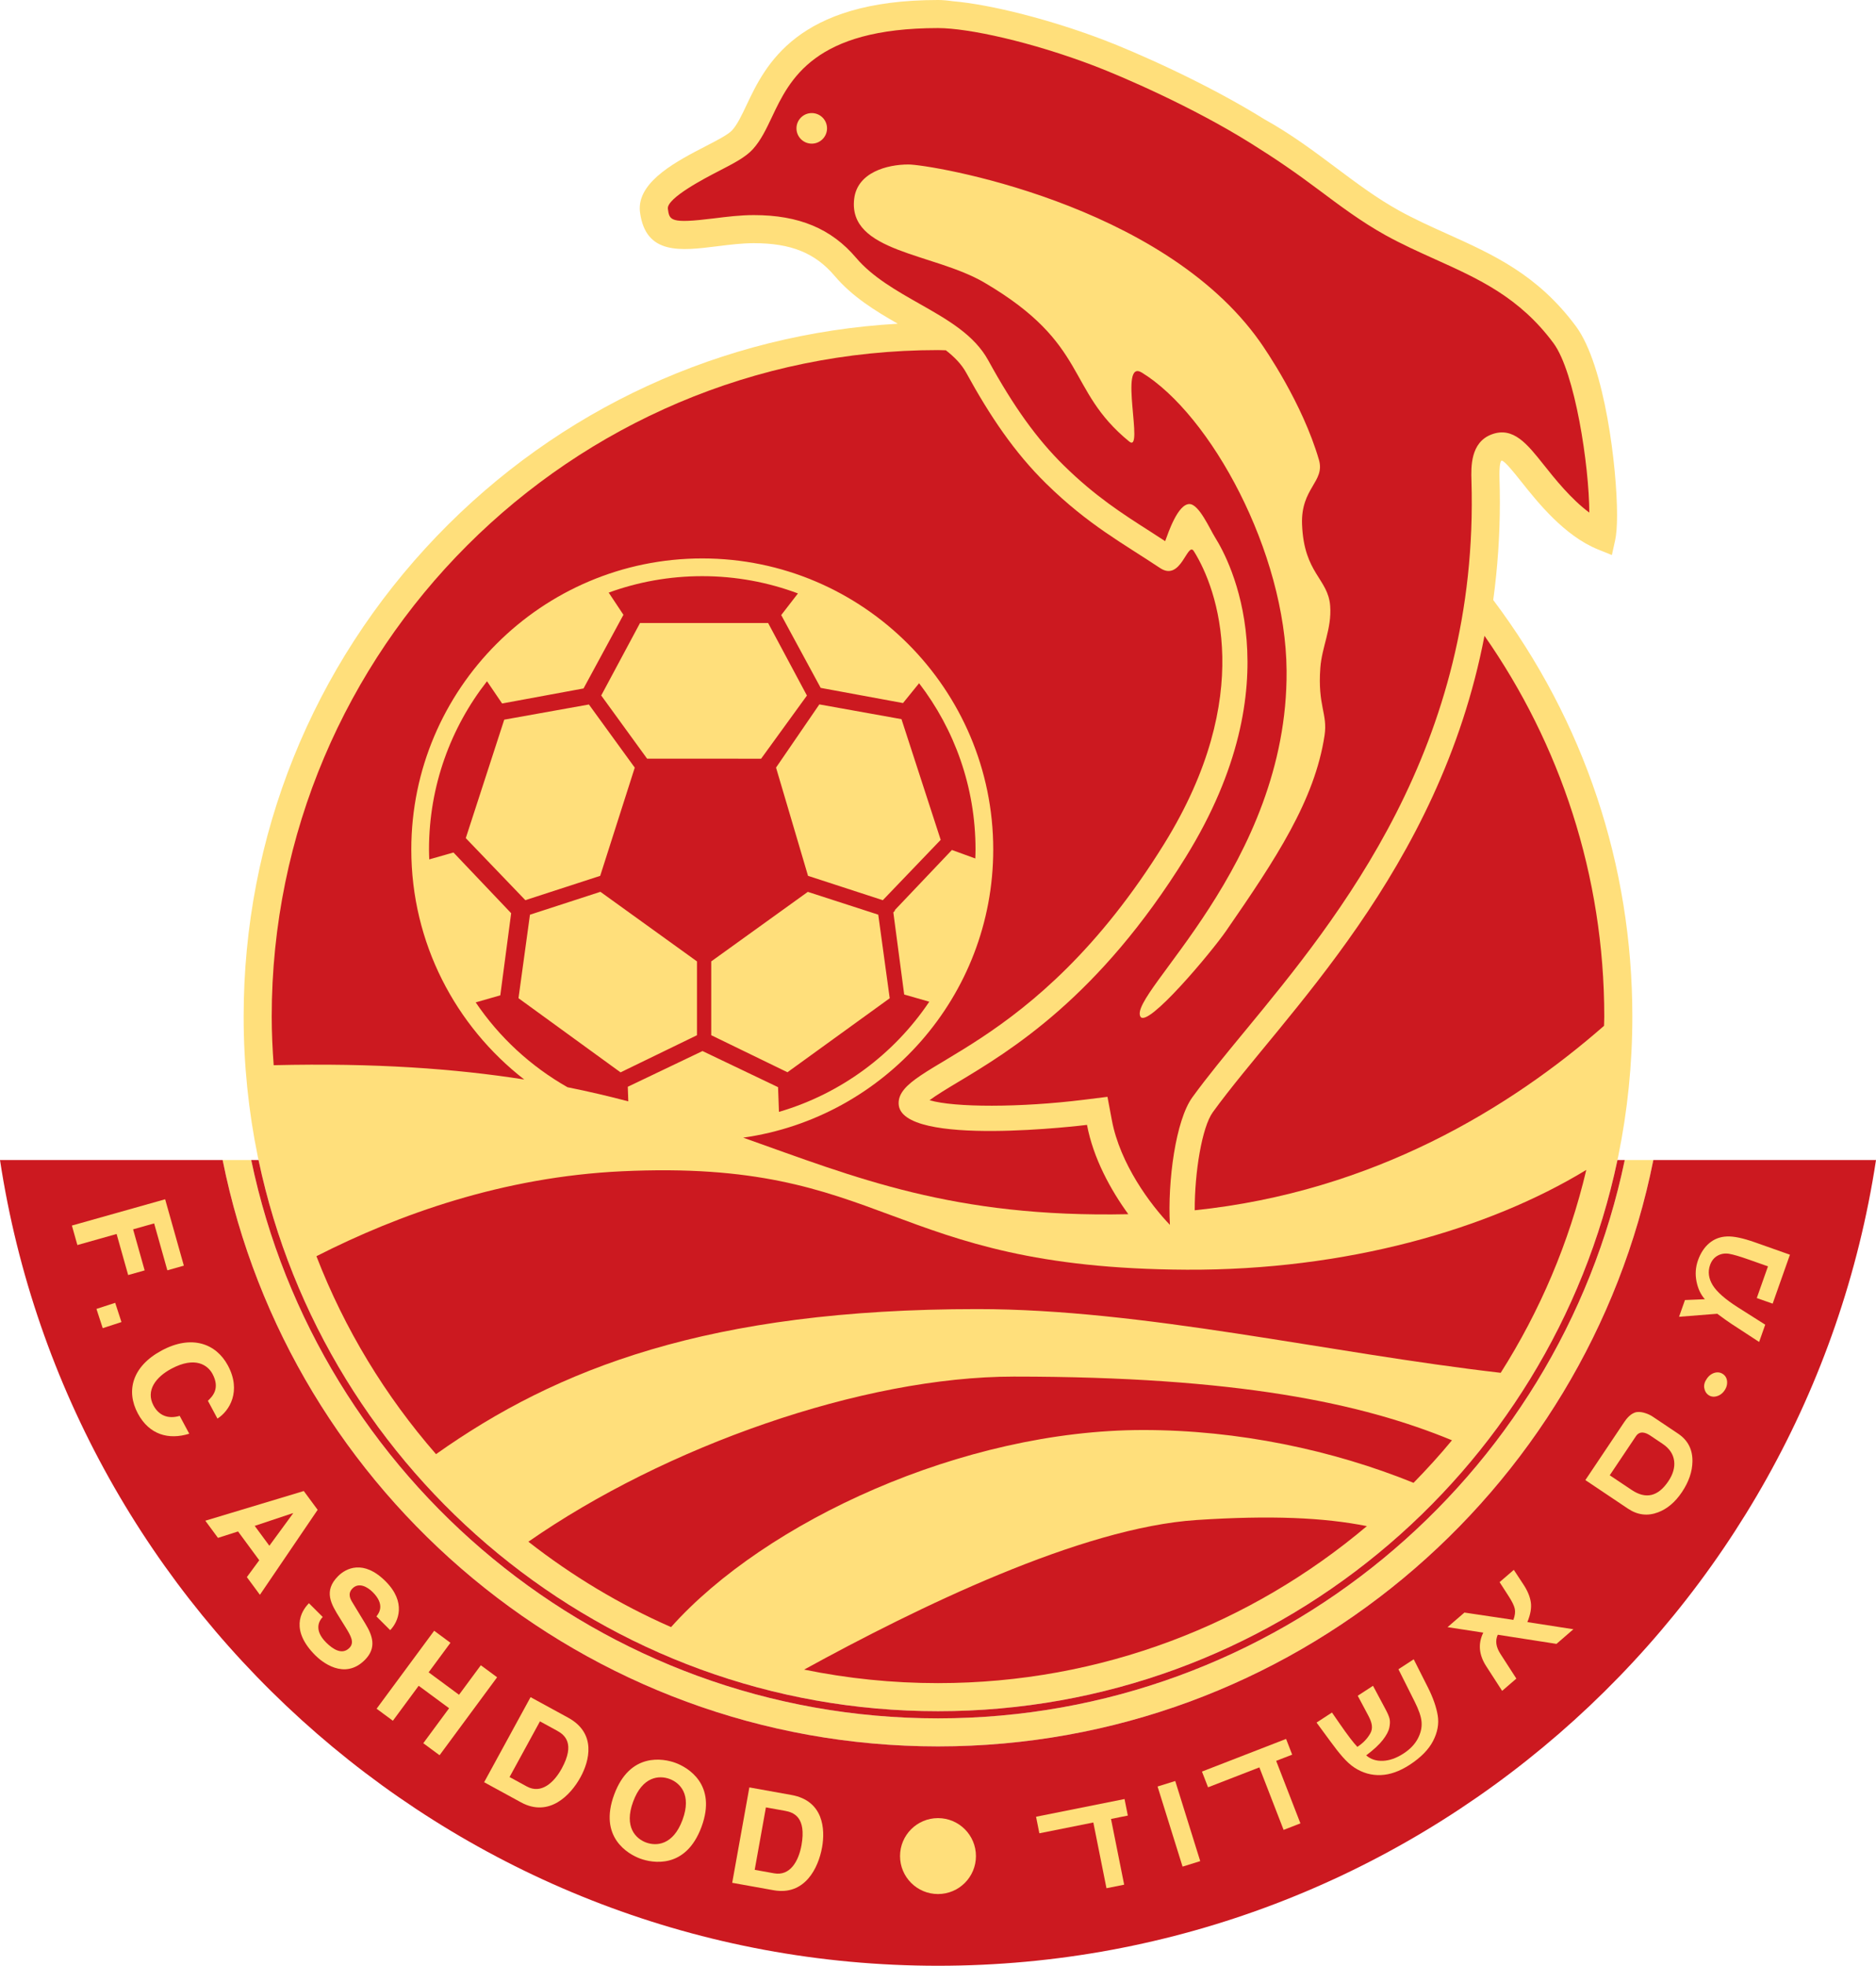 <?xml version="1.0" encoding="UTF-8"?>
<svg xmlns="http://www.w3.org/2000/svg" xmlns:xlink="http://www.w3.org/1999/xlink" width="544.52pt" height="570.37pt" viewBox="0 0 544.52 570.37" version="1.1">
<defs>
<clipPath id="clip1">
  <path d="M 0 336 L 544.52 336 L 544.52 570.371 L 0 570.371 Z M 0 336 "/>
</clipPath>
</defs>
<g id="surface1">
<path style=" stroke:none;fill-rule:nonzero;fill:rgb(100%,87.5%,48.199%);fill-opacity:1;" d="M 216.703 30.453 C 215.258 33.504 214.012 36.137 212.504 37.797 C 211.367 39.047 208.188 40.691 204.816 42.43 C 196.68 46.633 185.691 52.305 185.691 60.441 C 185.691 60.855 185.723 61.277 185.781 61.703 C 187.48 74.035 197.574 72.777 208.258 71.445 C 211.754 71.008 215.359 70.559 218.812 70.559 C 229.602 70.559 236.613 73.402 242.27 80.066 C 247.375 86.086 253.992 90.156 260.59 93.93 C 209.68 96.84 162.266 118.621 126.824 155.52 C 90.645 193.191 70.719 242.715 70.719 294.969 C 70.719 406.102 161.129 496.512 272.258 496.512 C 383.387 496.512 473.797 406.102 473.797 294.969 C 473.797 251.027 459.832 209.238 433.418 174.09 C 434.691 164.785 435.344 155.262 435.344 145.688 C 435.344 143.523 435.309 141.359 435.242 139.191 C 435.227 138.648 435.219 138.16 435.219 137.719 C 435.219 134.719 435.559 133.898 435.781 133.688 C 435.82 133.672 435.914 133.645 435.914 133.645 C 436.859 133.852 439.477 137.141 441.578 139.781 C 446.246 145.652 454.059 155.477 463.816 159.418 L 467.855 161.051 L 468.797 156.797 C 469.172 155.109 469.359 152.633 469.359 149.434 C 469.359 135.941 465.855 106.031 457.422 94.672 C 446.293 79.684 433.504 73.922 419.965 67.824 C 415.359 65.75 410.598 63.602 406.062 61.094 C 399.648 57.543 393.844 53.199 387.691 48.598 C 381.289 43.809 374.672 38.859 367.066 34.648 L 367.188 34.723 C 349.938 23.969 329.098 14.918 320.473 11.629 C 305.074 5.754 287.82 1.324 276.516 0.348 L 276.637 0.363 C 274.949 0.117 273.5 0 272.258 0 C 231.125 0 222.098 19.062 216.703 30.453 "/>
<path style=" stroke:none;fill-rule:nonzero;fill:rgb(79.999%,9.799%,12.5%);fill-opacity:1;" d="M 180.461 339.852 C 146.008 341.48 115.715 352.344 91.844 364.492 C 100.039 385.691 111.863 405.082 126.559 421.926 C 161.633 397.07 205.742 379.836 283.684 379.836 C 332.031 379.836 385.148 392.52 435.59 398.324 C 446.934 380.461 455.422 360.629 460.43 339.453 C 432.016 356.746 390.672 368.625 344.477 368.41 C 256.754 368.004 257.98 336.18 180.461 339.852 "/>
<path style=" stroke:none;fill-rule:nonzero;fill:rgb(79.999%,9.799%,12.5%);fill-opacity:1;" d="M 347.328 441.035 C 313.773 443.234 266.141 466.465 233.402 484.441 C 245.961 487.012 258.953 488.363 272.258 488.363 C 319.645 488.363 363.078 471.203 396.746 442.809 C 384.289 440.312 368.789 439.629 347.328 441.035 "/>
<path style=" stroke:none;fill-rule:nonzero;fill:rgb(79.999%,9.799%,12.5%);fill-opacity:1;" d="M 153.367 447.332 C 166.012 457.223 179.902 465.578 194.777 472.109 C 222.148 441.461 279.441 414.922 331.828 414.922 C 359.383 414.922 386.848 420.738 410.293 430.242 C 414.172 426.281 417.91 422.184 421.441 417.902 C 395.266 407.105 359.047 399.422 294.289 399.422 C 250.359 399.422 193.008 419.727 153.367 447.332 "/>
<path style=" stroke:none;fill-rule:nonzero;fill:rgb(79.999%,9.799%,12.5%);fill-opacity:1;" d="M 430.879 184.484 C 417.727 252.895 372.305 294.703 352.023 322.715 C 348.875 327.059 346.73 340.203 346.777 351.164 C 398.73 345.773 438.434 321.391 465.582 297.641 C 465.594 296.746 465.648 295.867 465.648 294.969 C 465.648 253.918 452.777 215.828 430.879 184.484 "/>
<path style=" stroke:none;fill-rule:nonzero;fill:rgb(79.999%,9.799%,12.5%);fill-opacity:1;" d="M 337.945 244.785 C 364.469 201.945 353.449 170.938 346.516 159.922 C 344.645 156.953 342.844 168.898 336.723 164.82 C 326.023 157.688 315.914 152.344 303.676 140.34 C 294.453 131.293 287.355 120.754 280.422 108.105 C 279.082 105.668 277.02 103.574 274.539 101.637 C 273.781 101.613 273.023 101.578 272.258 101.578 C 165.621 101.578 78.867 188.332 78.867 294.969 C 78.867 299.719 79.098 304.41 79.438 309.07 C 108.789 308.363 132.297 310.098 152.16 313.219 C 132.238 297.754 119.383 273.602 119.383 246.488 C 119.383 199.922 157.27 162.031 203.836 162.031 C 250.406 162.031 288.293 199.922 288.293 246.488 C 288.293 289.023 256.68 324.301 215.715 330.094 C 248.336 341.641 276.52 353.395 327.5 352.301 C 322.32 345.184 317.316 336 315.508 326.387 C 315.508 326.387 261.266 333.141 260.836 320.266 C 260.426 308.027 299.789 306.426 337.945 244.785 "/>
<path style=" stroke:none;fill-rule:nonzero;fill:rgb(79.999%,9.799%,12.5%);fill-opacity:1;" d="M 182.219 315.328 L 203.906 304.965 L 225.836 315.445 L 226.098 322.613 C 244.121 317.348 259.496 305.879 269.727 290.648 L 262.449 288.562 L 259.297 264.734 L 259.77 264.234 L 259.742 264.047 L 276.301 246.621 L 283.086 249.09 C 283.113 248.227 283.152 247.363 283.152 246.488 C 283.152 228.332 277.035 211.609 266.77 198.242 L 262.105 203.996 L 238.207 199.59 L 226.754 178.461 L 231.609 172.184 C 222.965 168.953 213.609 167.176 203.836 167.176 C 194.297 167.176 185.148 168.859 176.68 171.949 L 180.953 178.387 L 169.375 199.758 L 145.742 204.121 L 141.355 197.664 C 130.82 211.129 124.52 228.07 124.52 246.488 C 124.52 247.449 124.562 248.402 124.594 249.355 L 131.625 247.355 L 148.367 264.969 L 145.215 288.797 L 138.074 290.844 C 144.918 300.973 154.055 309.406 164.719 315.461 C 170.938 316.707 176.789 318.09 182.367 319.562 L 182.219 315.328 M 228.562 311.117 L 206.438 300.367 L 206.438 278.953 L 234.473 258.777 L 254.918 265.395 L 258.246 289.645 L 228.562 311.117 M 261.66 208.664 L 273.039 243.684 L 256.238 261.195 L 234.535 254.129 L 225.25 222.719 L 237.82 204.383 L 261.66 208.664 M 185.77 180.773 L 222.953 180.773 L 234.215 201.816 L 220.914 220.141 L 187.824 220.129 L 174.508 201.797 L 185.77 180.773 M 135.195 243.184 L 146.359 208.812 L 170.934 204.41 L 184.242 222.73 L 174.211 254.129 L 152.484 261.188 L 135.195 243.184 M 150.496 289.633 L 153.824 265.406 L 174.273 258.762 L 202.301 278.953 L 202.301 300.375 L 180.117 311.148 L 150.496 289.633 "/>
<path style=" stroke:none;fill-rule:nonzero;fill:rgb(79.999%,9.799%,12.5%);fill-opacity:1;" d="M 450.883 99.531 C 441.016 86.242 429.164 80.906 416.617 75.254 C 411.863 73.109 406.941 70.895 402.117 68.223 C 395.219 64.402 388.91 59.684 382.812 55.117 C 376.098 50.09 370.562 46.27 363.012 41.551 C 346.02 30.934 325.562 22.137 317.617 19.105 C 299.379 12.148 281.094 8.148 272.258 8.148 C 236.281 8.148 229.223 23.055 224.066 33.941 C 222.414 37.43 220.855 40.723 218.531 43.277 C 216.41 45.613 213.109 47.316 208.547 49.676 C 204.809 51.605 193.426 57.484 193.855 60.59 C 194.316 63.941 194.453 64.953 207.25 63.359 C 210.984 62.895 214.852 62.41 218.812 62.41 C 231.887 62.41 241.312 66.348 248.48 74.797 C 253.238 80.398 260.168 84.328 266.871 88.129 C 275.059 92.77 282.785 97.152 286.855 104.574 C 294.227 118.016 301.004 127.43 308.816 135.098 C 317.934 144.039 325.723 149.016 333.973 154.285 C 335.344 155.16 336.777 156.102 338.195 157.02 C 339.117 154.516 341.875 146.254 345.238 146.254 C 348.031 146.254 351.16 153.523 352.73 156.012 C 356.84 162.539 375.742 197.684 344.191 248.652 C 318.91 289.488 293.215 304.895 277.863 314.098 C 275.066 315.773 271.824 317.727 269.809 319.23 C 276.977 321.359 296.047 321.402 314.602 319.098 L 321.449 318.246 L 322.723 325.027 C 325.117 337.758 333.941 349.547 339.574 355.402 C 338.871 342.648 341.27 325.043 346.074 318.406 C 350.328 312.535 355.676 306.047 361.34 299.176 C 388.457 266.277 429.438 216.566 427.098 139.438 C 426.98 135.551 426.762 128.312 433.02 126.02 C 439.238 123.742 443.277 128.828 447.957 134.711 C 451.352 138.98 455.98 144.789 461.309 148.73 C 461.258 135.211 457.18 108.016 450.883 99.531 M 235.613 41.68 C 233.164 41.68 231.18 39.691 231.18 37.242 C 231.18 34.793 233.164 32.809 235.613 32.809 C 238.066 32.809 240.051 34.793 240.051 37.242 C 240.051 39.691 238.066 41.68 235.613 41.68 M 384.461 213.371 C 381.605 232.227 370.281 249.273 355.898 270.086 C 351.523 276.414 332.988 298.492 331.012 294.969 C 327.34 288.445 373.859 250.906 373.441 194.602 C 373.188 160.18 351.41 120.348 331.418 108.105 C 324.527 103.891 332.234 131.77 327.746 128.098 C 309.172 112.902 316.324 99.945 285.723 81.996 C 270.965 73.336 246.059 73.277 247.934 57.668 C 248.852 50.02 257.477 47.723 263.691 47.723 C 269.902 47.723 337.133 58.738 365.691 99.133 C 367.176 101.23 378.027 116.945 382.824 133.402 C 384.691 139.805 377.523 141.562 377.93 152.172 C 378.48 166.465 385.508 167.828 386.09 175.836 C 386.574 182.453 383.691 187.602 383.234 193.785 C 382.418 204.805 385.406 207.086 384.461 213.371 "/>
<path style=" stroke:none;fill-rule:nonzero;fill:rgb(100%,87.5%,48.199%);fill-opacity:1;" d="M 72.934 336.66 C 92.223 429.008 174.27 498.586 272.258 498.586 C 370.246 498.586 452.285 429.016 471.578 336.672 L 471.602 336.586 L 479.895 336.586 C 460.504 433.484 374.777 506.723 272.258 506.723 C 169.738 506.723 84.012 433.484 64.621 336.586 L 72.914 336.586 L 72.934 336.66 "/>
<path style=" stroke:none;fill-rule:nonzero;fill:rgb(79.999%,9.799%,12.5%);fill-opacity:1;" d="M 72.934 336.656 C 92.223 429.008 174.27 498.586 272.258 498.586 C 370.246 498.586 452.293 429.008 471.578 336.66 L 471.602 336.586 L 469.477 336.586 L 469.461 336.664 C 450.203 427.855 369.098 496.512 272.258 496.512 C 175.418 496.512 94.309 427.855 75.055 336.656 L 75.055 336.586 L 72.914 336.586 L 72.934 336.656 "/>
<g clip-path="url(#clip1)" clip-rule="nonzero">
<path style=" stroke:none;fill-rule:nonzero;fill:rgb(79.999%,9.799%,12.5%);fill-opacity:1;" d="M 0 336.586 C 20.121 468.766 134.547 570.371 272.258 570.371 C 409.973 570.371 524.395 468.766 544.52 336.586 L 479.895 336.586 C 460.504 433.484 374.777 506.723 272.258 506.723 C 169.738 506.723 84.012 433.484 64.621 336.586 L 0 336.586 "/>
</g>
<path style=" stroke:none;fill-rule:nonzero;fill:rgb(100%,87.5%,48.199%);fill-opacity:1;" d="M 93.668 469.164 C 92.59 470.301 91.043 472.961 94.672 476.586 C 96.645 478.551 99.301 480.266 101.406 478.156 C 102.953 476.602 101.871 474.695 100.262 472.094 L 98.625 469.465 C 96.156 465.508 93.77 461.688 98.141 457.309 C 100.355 455.09 105.445 452.367 111.906 458.812 C 118.008 464.898 115.66 470.523 113.254 472.992 L 109.262 469.008 C 110.035 468.012 111.805 465.57 108.172 461.949 C 106.594 460.371 104.125 459.07 102.328 460.875 C 100.777 462.426 101.723 464.031 102.359 465.055 L 106.023 471.09 C 108.074 474.465 109.465 478.066 105.895 481.641 C 99.918 487.633 93.293 482.07 91.547 480.328 C 84.285 473.082 87.215 467.648 89.676 465.18 L 93.668 469.164 "/>
<path style=" stroke:none;fill-rule:nonzero;fill:rgb(100%,87.5%,48.199%);fill-opacity:1;" d="M 85.023 439.035 L 85.07 439.102 L 78.184 448.504 L 73.93 442.738 L 85.023 439.035 M 69.094 444.355 L 75.25 452.711 L 71.652 457.602 L 75.441 462.738 L 92.199 438.078 L 88.176 432.625 L 59.594 441.238 L 63.266 446.219 L 69.094 444.355 "/>
<path style=" stroke:none;fill-rule:nonzero;fill:rgb(100%,87.5%,48.199%);fill-opacity:1;" d="M 121.527 489.133 L 114.035 499.281 L 109.312 495.789 L 126.02 473.168 L 130.742 476.66 L 124.414 485.23 L 133.234 491.742 L 139.562 483.176 L 144.289 486.664 L 127.586 509.285 L 122.859 505.797 L 130.352 495.648 L 121.527 489.133 "/>
<path style=" stroke:none;fill-rule:nonzero;fill:rgb(100%,87.5%,48.199%);fill-opacity:1;" d="M 156.727 499.457 L 161.676 502.16 C 163.875 503.359 167.027 505.84 163.051 513.129 C 160.836 517.184 157.117 520.641 152.922 518.352 L 147.902 515.613 L 156.727 499.457 M 140.523 517.117 L 151.215 522.953 C 159.359 527.402 165.625 520.918 168.516 515.621 C 171.066 510.945 173.215 502.926 164.898 498.383 L 154 492.434 L 140.523 517.117 "/>
<path style=" stroke:none;fill-rule:nonzero;fill:rgb(100%,87.5%,48.199%);fill-opacity:1;" d="M 222.312 524.418 L 227.863 525.418 C 230.328 525.859 234.105 527.215 232.637 535.387 C 231.816 539.938 229.387 544.395 224.684 543.547 L 219.055 542.535 L 222.312 524.418 M 212.527 546.301 L 224.52 548.453 C 233.652 550.094 237.543 541.961 238.609 536.023 C 239.555 530.781 239.055 522.492 229.723 520.816 L 217.504 518.621 L 212.527 546.301 "/>
<path style=" stroke:none;fill-rule:nonzero;fill:rgb(100%,87.5%,48.199%);fill-opacity:1;" d="M 183.777 522.742 C 186.508 515.355 191.375 515.066 194.352 516.168 C 197.324 517.27 200.836 520.652 198.105 528.039 C 195.375 535.422 190.508 535.711 187.531 534.609 C 184.555 533.508 181.047 530.121 183.777 522.742 M 178.27 520.703 C 173.688 533.082 182.316 537.984 185.809 539.273 C 189.297 540.566 199.035 542.453 203.613 530.074 C 208.191 517.695 199.562 512.793 196.074 511.504 C 192.586 510.215 182.844 508.324 178.27 520.703 "/>
<path style=" stroke:none;fill-rule:nonzero;fill:rgb(100%,87.5%,48.199%);fill-opacity:1;" d="M 272.258 549.562 C 278.344 549.562 283.273 544.629 283.273 538.547 C 283.273 532.461 278.344 527.531 272.258 527.531 C 266.176 527.531 261.242 532.461 261.242 538.547 C 261.242 544.629 266.176 549.562 272.258 549.562 "/>
<path style=" stroke:none;fill-rule:nonzero;fill:rgb(100%,87.5%,48.199%);fill-opacity:1;" d="M 386.613 496.895 L 388.859 500.141 C 391.105 503.391 392.871 505.719 393.984 506.855 C 395.617 505.793 396.863 504.496 397.73 502.965 C 398.598 501.434 398.242 499.824 397.176 497.824 L 394.09 492.027 L 398.523 489.141 L 402.148 495.926 C 402.766 497.078 403.16 498 403.328 498.691 C 403.496 499.387 403.473 500.25 403.258 501.285 C 403.043 502.32 402.414 503.508 401.371 504.852 C 400.332 506.199 398.723 507.688 396.547 509.324 C 397.832 510.457 399.445 510.984 401.391 510.91 C 403.332 510.828 405.324 510.125 407.371 508.793 C 409.266 507.562 410.645 506.129 411.512 504.496 C 412.379 502.867 412.746 501.246 412.617 499.641 C 412.496 498.031 411.789 496.082 410.613 493.73 L 405.906 484.336 L 410.34 481.449 L 414.43 489.547 C 415.965 492.586 416.91 495.328 417.309 497.75 C 417.703 500.176 417.254 502.641 415.957 505.148 C 414.664 507.652 412.395 509.961 409.148 512.074 C 406.27 513.945 403.48 514.938 400.777 515.043 C 398.078 515.148 395.547 514.438 393.18 512.91 C 390.816 511.383 388.668 508.688 386.129 505.234 L 382.137 499.809 L 386.613 496.895 "/>
<path style=" stroke:none;fill-rule:nonzero;fill:rgb(100%,87.5%,48.199%);fill-opacity:1;" d="M 456.691 472.727 L 451.777 476.977 L 434.738 474.324 C 433.941 476.043 434.219 477.891 435.52 479.898 L 440.129 487.047 L 436.004 490.609 L 431.391 483.465 C 429.246 480.145 428.961 476.891 430.531 473.715 L 420.16 472.121 L 425.059 467.887 L 439.27 470.008 C 439.723 468.793 439.859 467.734 439.684 466.848 C 439.508 465.953 438.93 464.742 437.941 463.211 L 435.266 459.062 L 439.391 455.496 L 442.176 459.73 C 443.375 461.547 444.086 463.273 444.328 464.891 C 444.574 466.508 444.238 468.43 443.324 470.656 L 456.691 472.727 "/>
<path style=" stroke:none;fill-rule:nonzero;fill:rgb(100%,87.5%,48.199%);fill-opacity:1;" d="M 341.121 516.762 L 348.371 540.008 L 343.246 541.605 L 335.992 518.359 L 341.121 516.762 "/>
<path style=" stroke:none;fill-rule:nonzero;fill:rgb(100%,87.5%,48.199%);fill-opacity:1;" d="M 375.062 509.117 L 370.414 510.918 L 377.453 529.055 L 372.574 530.949 L 365.539 512.812 L 350.645 518.59 L 348.875 514.027 L 373.293 504.551 L 375.062 509.117 "/>
<path style=" stroke:none;fill-rule:nonzero;fill:rgb(100%,87.5%,48.199%);fill-opacity:1;" d="M 498.445 381.191 L 487.355 382.066 L 489.07 377.211 L 494.848 376.973 C 493.648 375.633 492.84 373.914 492.422 371.82 C 492 369.727 492.145 367.684 492.848 365.691 C 493.594 363.582 494.688 361.918 496.129 360.703 C 497.574 359.488 499.281 358.844 501.258 358.762 C 503.234 358.68 505.863 359.223 509.438 360.484 L 519.539 364.055 L 514.523 378.258 L 509.914 376.629 L 513.164 367.438 L 507.578 365.465 C 505.039 364.566 503.152 364.012 501.922 363.801 C 500.691 363.59 499.566 363.77 498.547 364.332 C 497.527 364.898 496.801 365.805 496.355 367.051 C 495.676 368.988 495.926 370.93 497.109 372.879 C 498.297 374.824 500.77 377.012 504.551 379.406 L 512.367 384.359 L 510.598 389.371 L 502.41 384.023 C 501.633 383.516 500.312 382.57 498.445 381.191 "/>
<path style=" stroke:none;fill-rule:nonzero;fill:rgb(100%,87.5%,48.199%);fill-opacity:1;" d="M 495.488 399.93 C 495.898 399.359 496.379 398.926 496.922 398.629 C 497.465 398.332 498.02 398.188 498.59 398.195 C 499.152 398.203 499.676 398.383 500.152 398.723 C 500.629 399.066 500.957 399.504 501.137 400.031 C 501.316 400.555 501.355 401.129 501.262 401.742 C 501.16 402.363 500.906 402.957 500.496 403.531 C 500.086 404.102 499.605 404.531 499.051 404.82 C 498.492 405.109 497.938 405.254 497.383 405.254 C 496.824 405.25 496.309 405.078 495.832 404.734 C 495.215 404.293 494.828 403.625 494.672 402.734 C 494.512 401.84 494.785 400.91 495.488 399.93 "/>
<path style=" stroke:none;fill-rule:nonzero;fill:rgb(100%,87.5%,48.199%);fill-opacity:1;" d="M 327.359 526.793 L 322.477 527.77 L 326.293 546.844 L 321.16 547.871 L 317.344 528.797 L 301.68 531.934 L 300.723 527.133 L 326.402 521.992 L 327.359 526.793 "/>
<path style=" stroke:none;fill-rule:nonzero;fill:rgb(100%,87.5%,48.199%);fill-opacity:1;" d="M 475.152 409.711 C 473.387 409.926 472.031 411.742 471.461 412.594 L 460.16 429.449 L 472.512 437.73 C 475.297 439.598 478.207 439.957 481.246 438.812 C 483.926 437.805 486.238 435.852 488.188 432.941 C 490.191 429.953 491.203 426.984 491.242 424.031 C 491.293 420.559 489.914 417.879 487.09 415.984 L 479.656 411.004 C 478.805 410.43 476.793 409.508 475.152 409.711 M 482.562 418.918 C 484.574 420.266 485.684 421.934 485.93 423.914 C 486.16 425.789 485.617 427.742 484.254 429.777 C 481.27 434.23 477.715 435.074 473.586 432.305 L 467.238 428.055 L 474.871 416.668 C 475.988 415.059 477.68 415.645 478.98 416.516 L 482.562 418.918 "/>
<path style=" stroke:none;fill-rule:nonzero;fill:rgb(100%,87.5%,48.199%);fill-opacity:1;" d="M 60.344 406.438 C 61.605 405.227 63.977 402.938 61.684 398.652 C 60.352 396.168 56.734 393.395 49.727 397.148 C 45.273 399.531 42.211 403.438 44.559 407.824 C 46.094 410.691 48.785 411.824 52.156 410.816 L 54.93 415.996 C 48.988 417.844 43.34 416.34 40.012 410.125 C 36.48 403.527 38.406 396.414 46.969 391.828 C 55.637 387.188 62.734 389.828 66.156 396.215 C 70.129 403.641 66.629 409.379 63.113 411.613 L 60.344 406.438 "/>
<path style=" stroke:none;fill-rule:nonzero;fill:rgb(100%,87.5%,48.199%);fill-opacity:1;" d="M 22.461 361.254 L 20.867 355.598 L 47.934 347.973 L 53.363 367.234 L 48.574 368.586 L 44.738 354.973 L 38.633 356.695 L 41.988 368.609 L 37.203 369.957 L 33.844 358.043 L 22.461 361.254 "/>
<path style=" stroke:none;fill-rule:nonzero;fill:rgb(100%,87.5%,48.199%);fill-opacity:1;" d="M 29.816 385.371 L 27.996 379.785 L 33.434 378.016 L 35.254 383.598 L 29.816 385.371 "/>
</g>
</svg>
